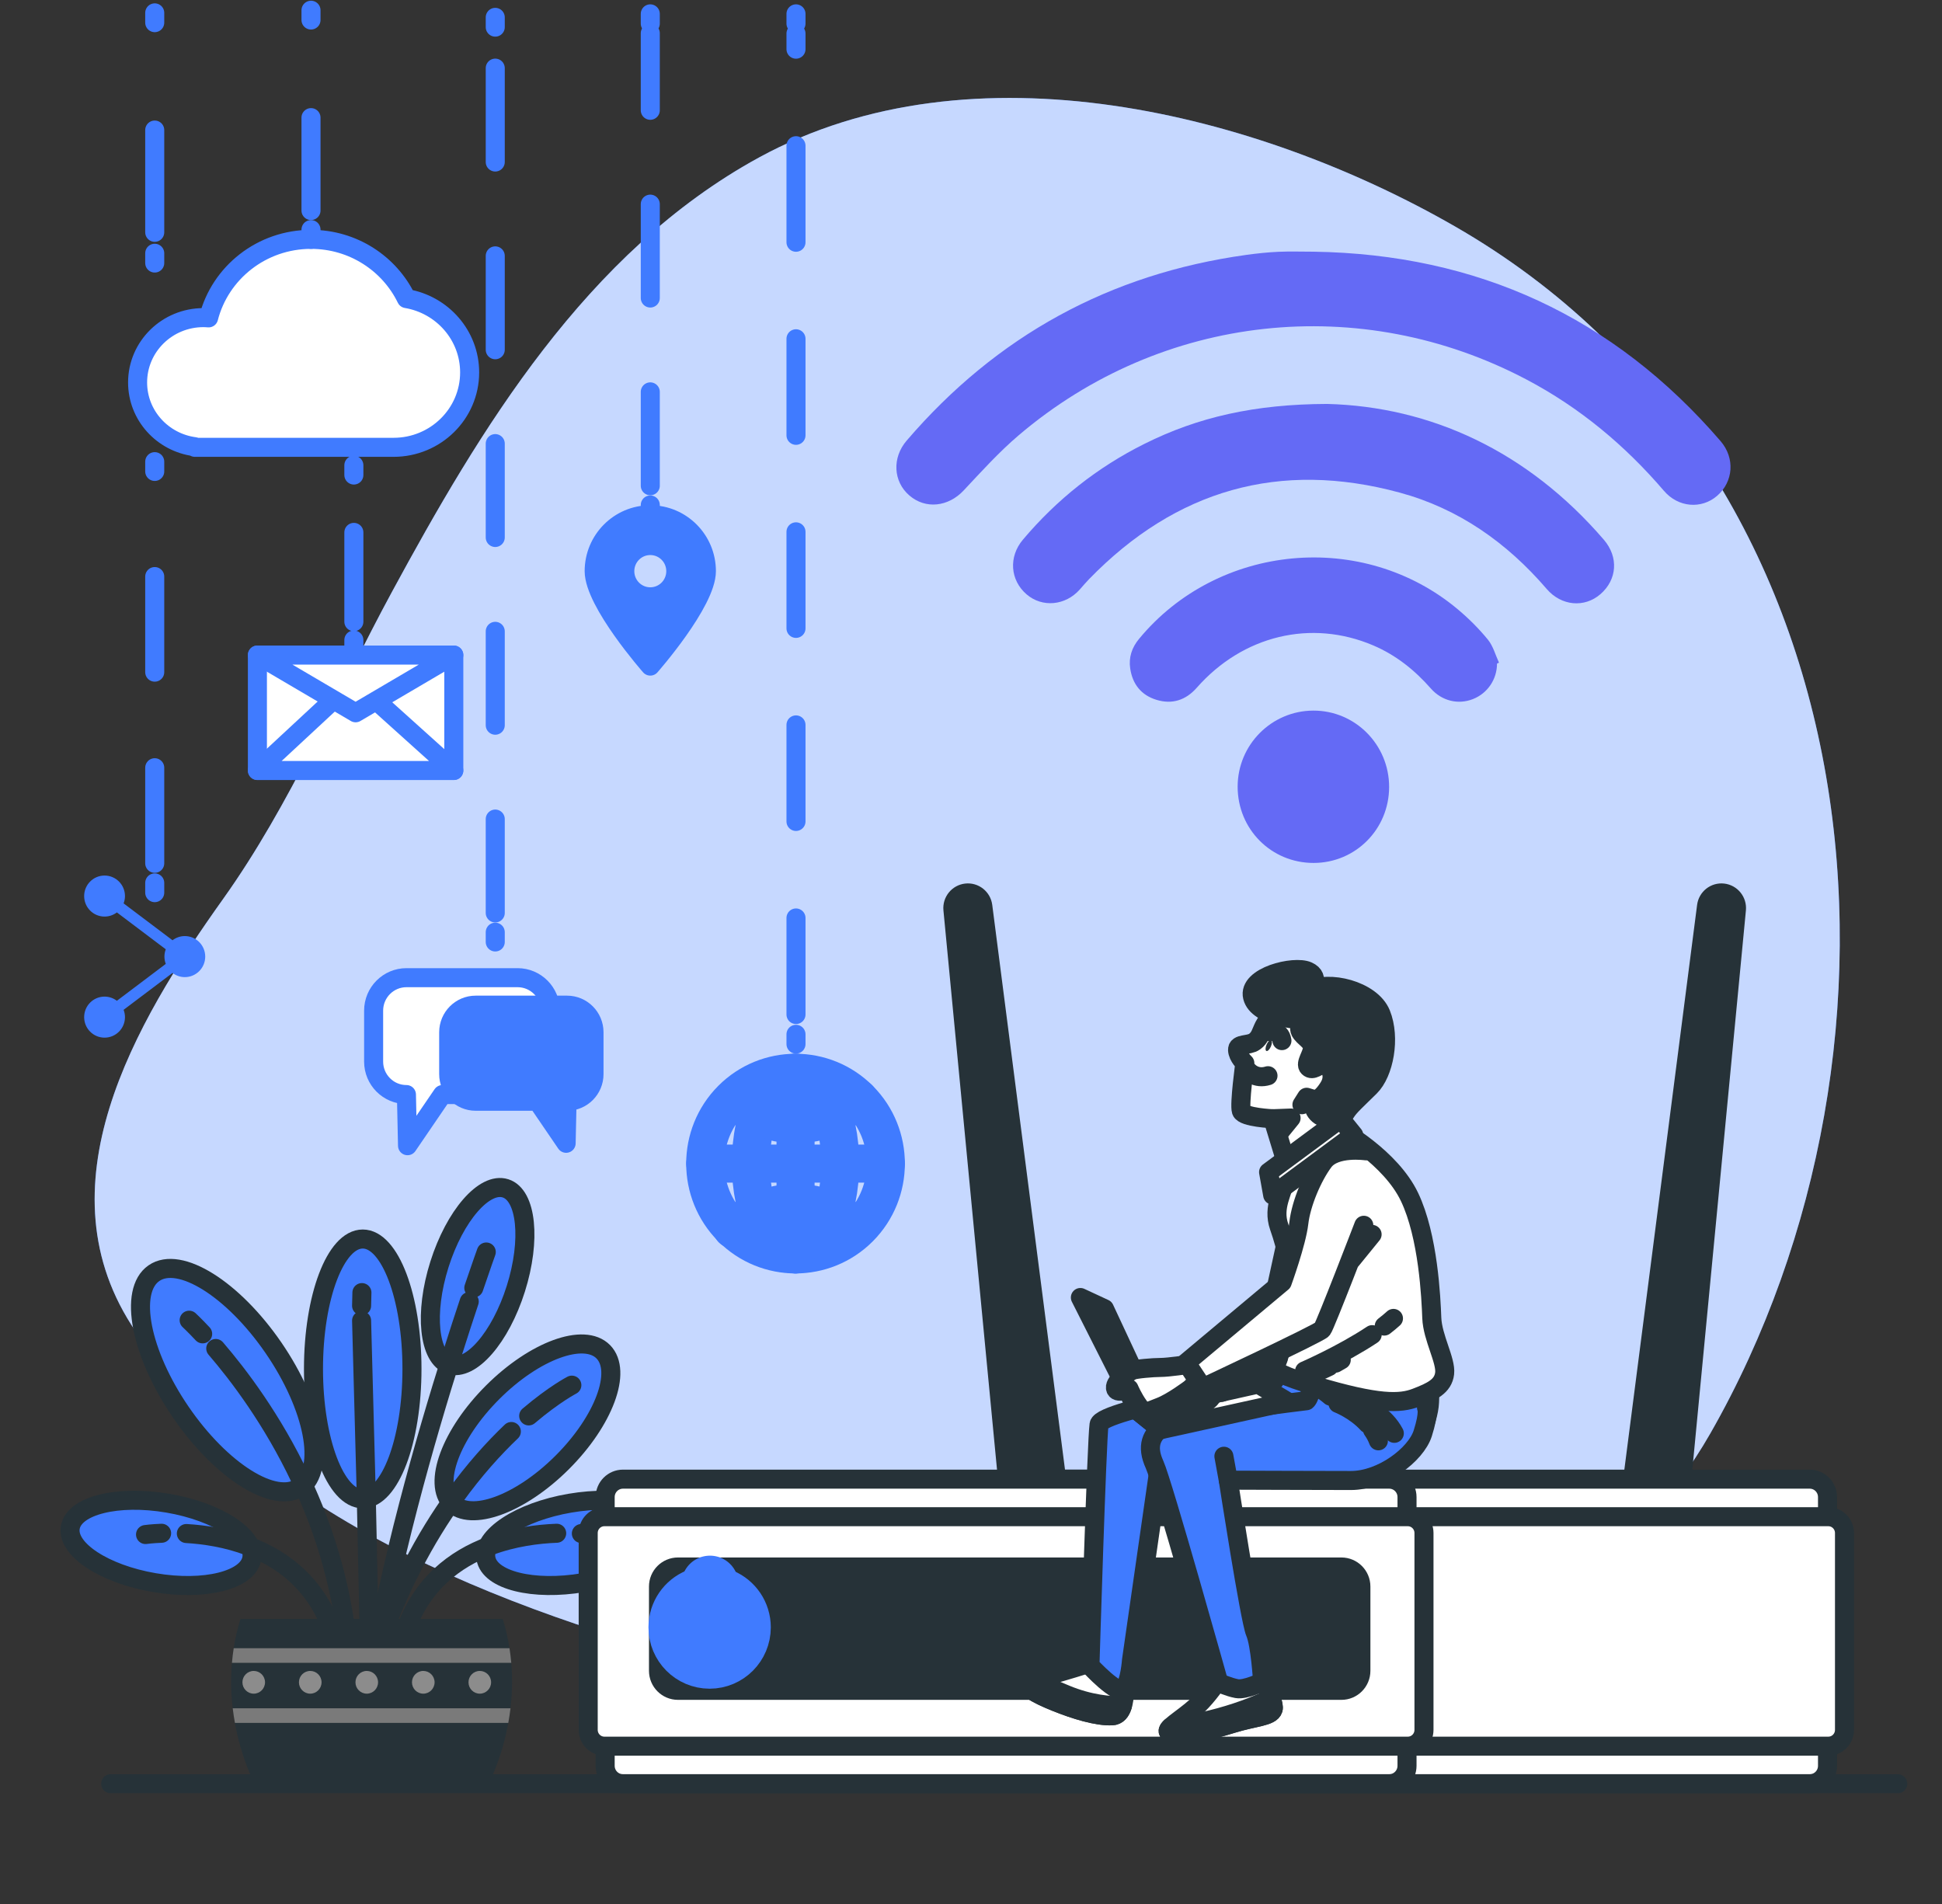 <svg width="102" height="100" viewBox="0 0 102 100" fill="none" xmlns="http://www.w3.org/2000/svg">
<rect x="0" y="0" width="102" height="100" fill="#333333" stroke="none"/>
<path d="M82.032 83.572C85.176 81.488 87.831 78.787 89.834 75.281C101.494 54.876 98.86 24.785 76.404 11.883C66.026 5.921 51.083 2.145 39.868 8.27C30.77 13.239 25.192 22.592 20.579 31.101C17.677 36.453 15.288 42.213 11.715 47.22C7.08 53.715 1.977 62.387 7.129 69.932C14.148 80.21 27.406 84.903 39.428 87.992C52.472 91.344 67.138 91.82 79.188 85.282C80.163 84.753 81.113 84.182 82.032 83.572Z" fill="#407BFF"/>
<path opacity="0.7" d="M82.032 83.572C85.176 81.488 87.831 78.787 89.834 75.281C101.494 54.876 98.86 24.785 76.404 11.883C66.026 5.921 51.083 2.145 39.868 8.27C30.77 13.239 25.192 22.592 20.579 31.101C17.677 36.453 15.288 42.213 11.715 47.22C7.08 53.715 1.977 62.387 7.129 69.932C14.148 80.21 27.406 84.903 39.428 87.992C52.472 91.344 67.138 91.82 79.188 85.282C80.163 84.753 81.113 84.182 82.032 83.572Z" fill="white"/>
<path d="M69 13.219C77.577 13.352 84.734 16.624 90.37 23.167C91.139 24.061 91.045 25.301 90.187 26.043C89.368 26.75 88.15 26.66 87.397 25.781C85.349 23.389 82.973 21.409 80.19 19.94C71.463 15.334 61.025 16.464 53.507 22.86C52.471 23.741 51.549 24.763 50.615 25.759C49.806 26.622 48.612 26.76 47.757 26.018C46.913 25.287 46.849 24.041 47.619 23.143C52.342 17.638 58.285 14.384 65.448 13.389C66.009 13.311 66.574 13.251 67.139 13.225C67.759 13.197 68.38 13.219 69 13.219Z" fill="#646AF5"/>
<path d="M69.709 21.215C75.13 21.357 80.226 23.685 84.237 28.345C85.028 29.264 84.935 30.45 84.057 31.209C83.221 31.931 82.011 31.833 81.239 30.935C79.147 28.499 76.61 26.712 73.518 25.873C67.216 24.162 61.768 25.722 57.205 30.413C57.035 30.587 56.879 30.774 56.717 30.957C55.964 31.81 54.746 31.924 53.923 31.219C53.055 30.475 52.965 29.247 53.724 28.347C55.511 26.229 57.639 24.544 60.114 23.309C62.92 21.909 65.893 21.228 69.709 21.215Z" fill="#646AF5"/>
<path d="M78.628 34.853C78.627 35.683 78.128 36.417 77.361 36.718C76.589 37.021 75.731 36.819 75.152 36.16C74.299 35.19 73.317 34.405 72.124 33.897C68.87 32.51 65.279 33.371 62.859 36.12C62.285 36.773 61.569 37.009 60.741 36.756C59.944 36.513 59.484 35.937 59.362 35.11C59.275 34.528 59.45 34.011 59.822 33.56C63.967 28.534 71.593 27.822 76.58 32.012C77.147 32.488 77.679 33.021 78.148 33.593C78.424 33.93 78.543 34.396 78.732 34.804C78.697 34.821 78.663 34.837 78.628 34.853Z" fill="#646AF5"/>
<path d="M68.994 45.323C66.77 45.324 65.004 43.55 65.005 41.316C65.007 39.118 66.783 37.33 68.976 37.322C71.179 37.313 72.967 39.115 72.961 41.339C72.956 43.553 71.194 45.322 68.994 45.323Z" fill="#646AF5"/>
<path d="M45.138 64.486C46.99 62.623 46.99 59.604 45.138 57.741C43.285 55.879 40.282 55.879 38.43 57.741C36.578 59.604 36.578 62.623 38.43 64.486C40.282 66.348 43.285 66.348 45.138 64.486Z" stroke="#407BFF" stroke-width="2" stroke-miterlimit="10" stroke-linecap="round" stroke-linejoin="round"/>
<path d="M41.785 65.883C43.08 65.883 44.13 63.748 44.13 61.114C44.13 58.48 43.08 56.345 41.785 56.345C40.489 56.345 39.438 58.48 39.438 61.114C39.438 63.748 40.489 65.883 41.785 65.883Z" stroke="#407BFF" stroke-width="2" stroke-miterlimit="10" stroke-linecap="round" stroke-linejoin="round"/>
<path d="M38.521 57.74C39.371 58.551 40.52 59.049 41.784 59.049C43.071 59.049 44.239 58.534 45.093 57.697" stroke="#407BFF" stroke-width="2" stroke-miterlimit="10" stroke-linecap="round" stroke-linejoin="round"/>
<path d="M45.062 64.5C44.21 63.681 43.056 63.178 41.785 63.178C40.49 63.178 39.316 63.7 38.46 64.546" stroke="#407BFF" stroke-width="2" stroke-miterlimit="10" stroke-linecap="round" stroke-linejoin="round"/>
<path d="M37.042 61.114H46.528" stroke="#407BFF" stroke-width="2" stroke-miterlimit="10" stroke-linecap="round" stroke-linejoin="round"/>
<path d="M41.785 56.344V65.883" stroke="#407BFF" stroke-width="2" stroke-miterlimit="10" stroke-linecap="round" stroke-linejoin="round"/>
<path d="M41.808 54.837V54.324" stroke="#407BFF" stroke-linecap="round" stroke-linejoin="round"/>
<path d="M41.808 53.283V1.761" stroke="#407BFF" stroke-linecap="round" stroke-linejoin="round" stroke-dasharray="5.07 5.07"/>
<path d="M41.808 1.24V0.728" stroke="#407BFF" stroke-linecap="round" stroke-linejoin="round"/>
<path d="M34.155 27.036C32.528 27.036 31.208 28.363 31.208 29.999C31.208 31.636 34.155 34.984 34.155 34.984C34.155 34.984 37.102 31.636 37.102 29.999C37.102 28.363 35.783 27.036 34.155 27.036ZM34.155 31.346C33.415 31.346 32.816 30.743 32.816 29.999C32.816 29.255 33.415 28.652 34.155 28.652C34.895 28.652 35.495 29.255 35.495 29.999C35.495 30.743 34.895 31.346 34.155 31.346Z" fill="#407BFF" stroke="#407BFF" stroke-miterlimit="10" stroke-linecap="round" stroke-linejoin="round"/>
<path d="M34.155 27.036V26.523" stroke="#407BFF" stroke-linecap="round" stroke-linejoin="round"/>
<path d="M34.155 25.512V1.746" stroke="#407BFF" stroke-linecap="round" stroke-linejoin="round" stroke-dasharray="4.93 4.93"/>
<path d="M34.155 1.24V0.728" stroke="#407BFF" stroke-linecap="round" stroke-linejoin="round"/>
<path d="M27.186 51.349H21.347C20.396 51.349 19.624 52.125 19.624 53.082V55.756C19.624 56.713 20.395 57.488 21.347 57.488L21.405 60.174L23.238 57.488H27.187C28.138 57.488 28.91 56.713 28.91 55.756V53.082C28.909 52.125 28.138 51.349 27.186 51.349Z" fill="white" stroke="#407BFF" stroke-miterlimit="10" stroke-linecap="round" stroke-linejoin="round"/>
<path d="M24.983 52.793H29.783C30.565 52.793 31.199 53.43 31.199 54.217V56.415C31.199 57.201 30.565 57.839 29.783 57.839L29.735 60.047L28.229 57.839H24.983C24.201 57.839 23.567 57.201 23.567 56.415V54.217C23.567 53.43 24.201 52.793 24.983 52.793Z" fill="#407BFF" stroke="#407BFF" stroke-miterlimit="10" stroke-linecap="round" stroke-linejoin="round"/>
<path d="M26.418 55.314C26.418 55.021 26.182 54.783 25.89 54.783C25.599 54.783 25.363 55.021 25.363 55.314C25.363 55.607 25.599 55.844 25.89 55.844C26.182 55.844 26.418 55.607 26.418 55.314Z" fill="#407BFF"/>
<path d="M27.525 55.844C27.816 55.844 28.052 55.607 28.052 55.314C28.052 55.021 27.816 54.783 27.525 54.783C27.233 54.783 26.997 55.021 26.997 55.314C26.997 55.607 27.233 55.844 27.525 55.844Z" fill="#407BFF"/>
<path d="M29.159 55.844C29.45 55.844 29.686 55.607 29.686 55.314C29.686 55.021 29.45 54.783 29.159 54.783C28.867 54.783 28.631 55.021 28.631 55.314C28.631 55.607 28.867 55.844 29.159 55.844Z" fill="#407BFF"/>
<path d="M26.012 49.473V48.96" stroke="#407BFF" stroke-linecap="round" stroke-linejoin="round"/>
<path d="M26.012 47.949V1.93" stroke="#407BFF" stroke-linecap="round" stroke-linejoin="round" stroke-dasharray="4.93 4.93"/>
<path d="M26.012 1.425V0.912" stroke="#407BFF" stroke-linecap="round" stroke-linejoin="round"/>
<path d="M23.835 34.405H13.52V40.467H23.835V34.405Z" fill="white" stroke="#407BFF" stroke-miterlimit="10" stroke-linecap="round" stroke-linejoin="round"/>
<path d="M13.52 40.467L18.596 35.752L23.835 40.467H13.52Z" fill="white" stroke="#407BFF" stroke-miterlimit="10" stroke-linecap="round" stroke-linejoin="round"/>
<path d="M13.52 34.405L18.678 37.436L23.835 34.405H13.52Z" fill="white" stroke="#407BFF" stroke-miterlimit="10" stroke-linecap="round" stroke-linejoin="round"/>
<path d="M18.586 34.128V33.615" stroke="#407BFF" stroke-linecap="round" stroke-linejoin="round"/>
<path d="M18.586 32.652V25.431" stroke="#407BFF" stroke-linecap="round" stroke-linejoin="round" stroke-dasharray="4.69 4.69"/>
<path d="M18.586 24.949V24.436" stroke="#407BFF" stroke-linecap="round" stroke-linejoin="round"/>
<path d="M21.345 15.682C20.452 13.842 18.545 12.571 16.336 12.571C13.74 12.571 11.562 14.326 10.956 16.695C10.867 16.689 10.778 16.682 10.687 16.682C8.776 16.682 7.227 18.207 7.227 20.088C7.227 21.818 8.538 23.243 10.235 23.462V23.494H20.67C22.878 23.494 24.667 21.733 24.667 19.56C24.667 17.613 23.231 15.998 21.345 15.682Z" fill="white" stroke="#407BFF" stroke-miterlimit="10" stroke-linecap="round" stroke-linejoin="round"/>
<path d="M16.335 12.571V12.059" stroke="#407BFF" stroke-linecap="round" stroke-linejoin="round"/>
<path d="M16.335 11.058V1.551" stroke="#407BFF" stroke-linecap="round" stroke-linejoin="round" stroke-dasharray="4.88 4.88"/>
<path d="M16.335 1.051V0.538" stroke="#407BFF" stroke-linecap="round" stroke-linejoin="round"/>
<path d="M9.707 49.164C9.464 49.164 9.241 49.247 9.061 49.384L6.492 47.447C6.538 47.327 6.564 47.198 6.564 47.063C6.564 46.467 6.084 45.985 5.492 45.985C4.9 45.985 4.42 46.467 4.42 47.063C4.42 47.658 4.9 48.14 5.492 48.14C5.735 48.14 5.959 48.058 6.139 47.921L8.707 49.858C8.662 49.977 8.636 50.106 8.636 50.242C8.636 50.377 8.662 50.507 8.707 50.626L6.139 52.563C5.959 52.426 5.735 52.343 5.492 52.343C4.9 52.343 4.42 52.826 4.42 53.421C4.42 54.017 4.9 54.499 5.492 54.499C6.084 54.499 6.564 54.017 6.564 53.421C6.564 53.286 6.538 53.156 6.492 53.037L9.061 51.1C9.241 51.237 9.464 51.32 9.707 51.32C10.299 51.32 10.779 50.837 10.779 50.242C10.779 49.647 10.299 49.164 9.707 49.164Z" fill="#407BFF"/>
<path d="M8.127 13.815V13.302" stroke="#407BFF" stroke-linecap="round" stroke-linejoin="round"/>
<path d="M8.127 12.201V1.74" stroke="#407BFF" stroke-linecap="round" stroke-linejoin="round" stroke-dasharray="5.37 5.37"/>
<path d="M8.127 1.189V0.676" stroke="#407BFF" stroke-linecap="round" stroke-linejoin="round"/>
<path d="M8.127 46.883V46.371" stroke="#407BFF" stroke-linecap="round" stroke-linejoin="round"/>
<path d="M8.127 45.342V25.274" stroke="#407BFF" stroke-linecap="round" stroke-linejoin="round" stroke-dasharray="5.02 5.02"/>
<path d="M8.127 24.76V24.247" stroke="#407BFF" stroke-linecap="round" stroke-linejoin="round"/>
<path d="M19.052 78.72C20.48 78.72 21.638 75.665 21.638 71.897C21.638 68.129 20.48 65.075 19.052 65.075C17.623 65.075 16.465 68.129 16.465 71.897C16.465 75.665 17.623 78.72 19.052 78.72Z" fill="#407BFF" stroke="#263238" stroke-miterlimit="10"/>
<path d="M27.092 67.689C27.901 65.129 27.659 62.768 26.551 62.414C25.443 62.06 23.89 63.848 23.081 66.407C22.272 68.966 22.515 71.328 23.622 71.682C24.73 72.036 26.284 70.248 27.092 67.689Z" fill="#407BFF" stroke="#263238" stroke-miterlimit="10"/>
<path d="M8.108 83.121C5.475 82.673 3.498 81.375 3.692 80.223C3.886 79.071 6.178 78.5 8.811 78.949C11.444 79.397 13.421 80.695 13.227 81.847C13.033 82.999 10.741 83.57 8.108 83.121Z" fill="#407BFF" stroke="#263238" stroke-miterlimit="10"/>
<path d="M29.524 76.814C27.325 79.007 24.727 79.958 23.721 78.938C22.715 77.918 23.682 75.314 25.881 73.121C28.08 70.927 30.678 69.977 31.685 70.996C32.691 72.016 31.724 74.621 29.524 76.814Z" fill="#407BFF" stroke="#263238" stroke-miterlimit="10"/>
<path d="M14.371 70.799C16.497 73.901 17.131 77.172 15.786 78.104C14.441 79.036 11.627 77.277 9.5 74.174C7.374 71.072 6.74 67.801 8.085 66.869C9.43 65.937 12.244 67.697 14.371 70.799Z" fill="#407BFF" stroke="#263238" stroke-miterlimit="10"/>
<path d="M19.233 78.379L19.433 87.76" stroke="#263238" stroke-miterlimit="10" stroke-linecap="round"/>
<path d="M18.992 69.36L19.233 78.379" stroke="#263238" stroke-miterlimit="10" stroke-linecap="round"/>
<path d="M19.009 67.889L18.992 68.58" stroke="#263238" stroke-miterlimit="10" stroke-linecap="round"/>
<path d="M15.776 77.661C17.073 80.399 18.127 83.725 18.331 87.504" stroke="#263238" stroke-miterlimit="10" stroke-linecap="round"/>
<path d="M11.332 70.825C12.538 72.225 14.312 74.568 15.776 77.661" stroke="#263238" stroke-miterlimit="10" stroke-linecap="round"/>
<path d="M9.935 69.339C9.935 69.339 10.203 69.585 10.644 70.056" stroke="#263238" stroke-miterlimit="10" stroke-linecap="round"/>
<path d="M23.881 78.624C22.372 80.721 20.856 83.466 19.688 86.992" stroke="#263238" stroke-miterlimit="10" stroke-linecap="round"/>
<path d="M26.857 75.185C25.944 76.056 24.914 77.188 23.881 78.624" stroke="#263238" stroke-miterlimit="10" stroke-linecap="round"/>
<path d="M30.035 72.75C30.035 72.75 29.112 73.225 27.769 74.365" stroke="#263238" stroke-miterlimit="10" stroke-linecap="round"/>
<path d="M23.772 71.049C22.339 75.583 20.416 82.284 19.518 88.101" stroke="#263238" stroke-miterlimit="10" stroke-linecap="round"/>
<path d="M24.646 68.359C24.391 69.123 24.094 70.031 23.773 71.049" stroke="#263238" stroke-miterlimit="10" stroke-linecap="round"/>
<path d="M25.54 65.757C25.54 65.757 25.289 66.451 24.886 67.642" stroke="#263238" stroke-miterlimit="10" stroke-linecap="round"/>
<path d="M13.095 81.219C14.885 81.901 16.633 83.218 17.483 85.713" stroke="#263238" stroke-miterlimit="10" stroke-linecap="round"/>
<path d="M9.788 80.543C10.751 80.6 11.932 80.775 13.095 81.219" stroke="#263238" stroke-miterlimit="10" stroke-linecap="round"/>
<path d="M7.644 80.596C7.644 80.596 7.963 80.55 8.488 80.529" stroke="#263238" stroke-miterlimit="10" stroke-linecap="round"/>
<path d="M30.641 83.121C33.274 82.673 35.251 81.375 35.057 80.223C34.863 79.071 32.571 78.5 29.938 78.949C27.305 79.397 25.328 80.695 25.522 81.847C25.716 82.999 28.008 83.57 30.641 83.121Z" fill="#407BFF" stroke="#263238" stroke-miterlimit="10"/>
<path d="M25.711 81.198C23.901 81.874 22.125 83.192 21.267 85.713" stroke="#263238" stroke-miterlimit="10" stroke-linecap="round"/>
<path d="M29.239 80.529C28.245 80.567 26.97 80.727 25.711 81.198" stroke="#263238" stroke-miterlimit="10" stroke-linecap="round"/>
<path d="M31.105 80.596C31.105 80.596 30.895 80.566 30.535 80.543" stroke="#263238" stroke-miterlimit="10" stroke-linecap="round"/>
<path d="M25.673 93.684C26.445 92.059 26.896 90.182 26.896 88.314C26.896 87.157 26.722 86.05 26.407 85.031H12.629C12.314 86.05 12.139 87.157 12.139 88.314C12.139 90.182 12.59 92.059 13.363 93.684H25.673Z" fill="#263238"/>
<path d="M12.275 86.566C12.236 86.818 12.205 87.074 12.183 87.333H26.853C26.83 87.074 26.8 86.818 26.761 86.566H12.275Z" fill="#7A7A7A"/>
<path d="M26.697 90.489C26.743 90.234 26.783 89.978 26.813 89.721H12.223C12.253 89.978 12.293 90.234 12.339 90.489H26.697Z" fill="#7A7A7A"/>
<path d="M13.92 88.357C13.92 88.686 13.654 88.954 13.327 88.954C12.999 88.954 12.733 88.686 12.733 88.357C12.733 88.027 12.999 87.76 13.327 87.76C13.654 87.76 13.92 88.027 13.92 88.357Z" fill="#8C8C8C"/>
<path d="M16.889 88.357C16.889 88.686 16.623 88.954 16.295 88.954C15.967 88.954 15.701 88.686 15.701 88.357C15.701 88.027 15.967 87.76 16.295 87.76C16.623 87.76 16.889 88.027 16.889 88.357Z" fill="#8C8C8C"/>
<path d="M19.857 88.357C19.857 88.686 19.591 88.954 19.264 88.954C18.936 88.954 18.67 88.686 18.67 88.357C18.67 88.027 18.936 87.76 19.264 87.76C19.591 87.76 19.857 88.027 19.857 88.357Z" fill="#8C8C8C"/>
<path d="M22.232 88.954C22.56 88.954 22.826 88.686 22.826 88.357C22.826 88.027 22.56 87.76 22.232 87.76C21.904 87.76 21.638 88.027 21.638 88.357C21.638 88.686 21.904 88.954 22.232 88.954Z" fill="#8C8C8C"/>
<path d="M25.794 88.357C25.794 88.686 25.528 88.954 25.201 88.954C24.873 88.954 24.607 88.686 24.607 88.357C24.607 88.027 24.873 87.76 25.201 87.76C25.528 87.76 25.794 88.027 25.794 88.357Z" fill="#8C8C8C"/>
<path d="M90.505 46.903C90.076 46.854 89.688 47.16 89.633 47.59L85.676 78.306L88.249 78.598L91.203 47.769C91.244 47.337 90.933 46.952 90.505 46.903Z" fill="#263238" stroke="#263238" stroke-miterlimit="10" stroke-linecap="round" stroke-linejoin="round"/>
<path d="M50.748 46.903C51.177 46.854 51.565 47.16 51.62 47.59L55.577 78.306L53.004 78.598L50.05 47.769C50.009 47.337 50.32 46.952 50.748 46.903Z" fill="#263238" stroke="#263238" stroke-miterlimit="10" stroke-linecap="round" stroke-linejoin="round"/>
<path d="M95.052 93.684H54.807C54.291 93.684 53.872 93.262 53.872 92.743V78.628C53.872 78.108 54.291 77.687 54.807 77.687H95.052C95.569 77.687 95.987 78.108 95.987 78.628V92.743C95.988 93.262 95.569 93.684 95.052 93.684Z" fill="white" stroke="#263238" stroke-miterlimit="10" stroke-linecap="round" stroke-linejoin="round"/>
<path d="M96.028 91.712H53.832C53.361 91.712 52.98 91.328 52.98 90.856V80.515C52.98 80.042 53.361 79.659 53.832 79.659H96.028C96.498 79.659 96.879 80.042 96.879 80.515V90.856C96.879 91.329 96.498 91.712 96.028 91.712Z" fill="white" stroke="#263238" stroke-miterlimit="10" stroke-linecap="round" stroke-linejoin="round"/>
<path d="M72.965 93.684H32.721C32.204 93.684 31.785 93.262 31.785 92.743V78.628C31.785 78.108 32.204 77.687 32.721 77.687H72.965C73.482 77.687 73.901 78.108 73.901 78.628V92.743C73.901 93.262 73.482 93.684 72.965 93.684Z" fill="white" stroke="#263238" stroke-miterlimit="10" stroke-linecap="round" stroke-linejoin="round"/>
<path d="M73.941 91.712H31.745C31.275 91.712 30.894 91.328 30.894 90.856V80.515C30.894 80.042 31.275 79.659 31.745 79.659H73.941C74.411 79.659 74.792 80.042 74.792 80.515V90.856C74.792 91.329 74.411 91.712 73.941 91.712Z" fill="white" stroke="#263238" stroke-miterlimit="10" stroke-linecap="round" stroke-linejoin="round"/>
<path d="M70.456 88.779H35.608C35.044 88.779 34.586 88.319 34.586 87.752V83.328C34.586 82.761 35.044 82.301 35.608 82.301H70.456C71.02 82.301 71.478 82.761 71.478 83.328V87.752C71.478 88.319 71.02 88.779 70.456 88.779Z" fill="#263238" stroke="#263238" stroke-miterlimit="10" stroke-linecap="round" stroke-linejoin="round"/>
<path d="M36.636 83.871C36.005 84.125 35.559 84.746 35.559 85.471C35.559 86.422 36.326 87.193 37.272 87.193C38.218 87.193 38.985 86.422 38.985 85.471C38.985 84.757 38.553 84.145 37.938 83.884" stroke="#407BFF" stroke-width="3" stroke-miterlimit="10" stroke-linecap="round"/>
<path d="M37.29 83.205V84.478" stroke="#407BFF" stroke-width="3" stroke-miterlimit="10" stroke-linecap="round"/>
<path d="M57.256 87.345C57.256 87.345 55.59 87.87 55.237 87.94C54.885 88.009 53.798 87.725 53.765 88.153C53.733 88.582 54.391 88.959 55.438 89.382C56.484 89.804 57.633 90.153 58.411 90.116C59.19 90.08 59.042 88.538 59.084 88.273C59.126 88.009 57.256 87.345 57.256 87.345Z" fill="white" stroke="#263238" stroke-miterlimit="10" stroke-linecap="round" stroke-linejoin="round"/>
<path d="M55.984 89C54.679 88.46 54.073 88.178 53.807 88.047C53.785 88.077 53.769 88.111 53.765 88.153C53.733 88.582 54.391 88.959 55.438 89.382C56.484 89.805 57.633 90.153 58.411 90.117C58.702 90.103 58.864 89.879 58.954 89.591C58.316 89.602 57.234 89.518 55.984 89Z" fill="white" stroke="#263238" stroke-miterlimit="10" stroke-linecap="round" stroke-linejoin="round"/>
<path d="M67.386 71.614L66.949 71.854V72.492C66.949 72.492 57.845 74.018 57.726 74.816C57.607 75.614 57.247 87.485 57.247 87.485C57.247 87.485 58.715 89.075 59.032 88.716C59.349 88.357 59.429 87.206 59.429 87.206L60.94 76.691C60.94 76.691 71.195 77.638 72.742 77.16C74.289 76.681 75.043 74.606 75.083 73.649C75.123 72.692 75.123 72.253 75.123 72.253L68.139 71.295L67.386 71.614Z" fill="#407BFF" stroke="#263238" stroke-miterlimit="10" stroke-linecap="round" stroke-linejoin="round"/>
<path d="M64.291 87.772C64.291 87.772 64.268 87.812 64.225 87.88C64.065 88.136 63.632 88.802 63.1 89.368C62.426 90.086 61.315 90.685 61.355 90.924C61.394 91.163 62.148 91.323 64.727 90.525C65.887 90.166 66.751 90.166 66.87 89.767C66.989 89.368 66.037 87.653 66.037 87.653L64.291 87.772Z" fill="white" stroke="#263238" stroke-miterlimit="10" stroke-linecap="round" stroke-linejoin="round"/>
<path d="M66.87 89.767C66.902 89.657 66.854 89.449 66.767 89.204C66.274 89.443 65.324 89.859 64.053 90.206C62.913 90.516 62.018 90.654 61.48 90.716C61.395 90.8 61.346 90.871 61.355 90.924C61.394 91.163 62.148 91.323 64.727 90.525C65.887 90.166 66.751 90.166 66.87 89.767Z" fill="white" stroke="#263238" stroke-miterlimit="10" stroke-linecap="round" stroke-linejoin="round"/>
<path d="M69.885 73.33C69.885 73.33 68.933 72.492 68.854 72.971C68.775 73.45 68.616 73.569 68.616 73.569C68.616 73.569 61.95 74.367 61.196 74.846C60.443 75.325 60.204 75.963 60.641 76.921C61.077 77.878 64.013 88.371 64.013 88.371C64.013 88.371 64.529 88.61 64.966 88.69C65.402 88.77 66.315 88.331 66.315 88.331C66.315 88.331 66.204 86.376 65.926 85.737C65.649 85.099 64.513 77.74 64.513 77.74C64.513 77.74 69.33 77.758 70.957 77.758C72.584 77.758 74.369 76.402 74.726 75.285C75.083 74.168 74.925 73.928 74.925 73.928" fill="#407BFF"/>
<path d="M69.885 73.33C69.885 73.33 68.933 72.492 68.854 72.971C68.775 73.45 68.616 73.569 68.616 73.569C68.616 73.569 61.95 74.367 61.196 74.846C60.443 75.325 60.204 75.963 60.641 76.921C61.077 77.878 64.013 88.371 64.013 88.371C64.013 88.371 64.529 88.61 64.966 88.69C65.402 88.77 66.315 88.331 66.315 88.331C66.315 88.331 66.204 86.376 65.926 85.737C65.649 85.099 64.513 77.74 64.513 77.74C64.513 77.74 69.33 77.758 70.957 77.758C72.584 77.758 74.369 76.402 74.726 75.285C75.083 74.168 74.925 73.928 74.925 73.928" stroke="#263238" stroke-miterlimit="10" stroke-linecap="round" stroke-linejoin="round"/>
<path d="M64.512 77.74L64.283 76.484" stroke="#263238" stroke-miterlimit="10" stroke-linecap="round" stroke-linejoin="round"/>
<path d="M72.088 75.094C72.212 75.269 72.318 75.463 72.397 75.674" stroke="#263238" stroke-miterlimit="10" stroke-linecap="round" stroke-linejoin="round"/>
<path d="M70.274 73.709C70.274 73.709 71.167 74.049 71.832 74.776" stroke="#263238" stroke-miterlimit="10" stroke-linecap="round" stroke-linejoin="round"/>
<path d="M71.782 73.934C71.782 73.934 72.731 74.327 73.234 75.281" stroke="#263238" stroke-miterlimit="10" stroke-linecap="round" stroke-linejoin="round"/>
<path d="M67.483 61.824C67.483 61.824 67.478 61.881 67.472 61.981C67.438 62.543 66.817 63.383 67.187 64.433C68.03 66.821 67.859 68.574 67.782 68.064C67.901 68.862 67.187 70.577 67.187 71.136C67.187 71.695 65.719 71.779 69.052 72.776C72.385 73.773 73.536 73.729 74.369 73.41C75.202 73.091 75.797 72.812 75.877 72.133C75.956 71.455 75.242 70.258 75.202 69.221C75.163 68.184 75.022 64.936 74.03 62.862C73.038 60.787 70.42 59.351 70.42 59.351L67.483 61.824Z" fill="white" stroke="#263238" stroke-miterlimit="10" stroke-linecap="round" stroke-linejoin="round"/>
<path d="M72.705 69.647C72.878 69.514 73.041 69.38 73.189 69.245" stroke="#263238" stroke-miterlimit="10" stroke-linecap="round" stroke-linejoin="round"/>
<path d="M68.522 72.002C68.522 72.002 70.489 71.15 72.071 70.098" stroke="#263238" stroke-miterlimit="10" stroke-linecap="round" stroke-linejoin="round"/>
<path d="M69.803 71.772C69.412 71.966 68.883 72.195 68.33 72.341" stroke="#263238" stroke-miterlimit="10" stroke-linecap="round" stroke-linejoin="round"/>
<path d="M70.447 71.421C70.447 71.421 70.335 71.49 70.147 71.594" stroke="#263238" stroke-miterlimit="10" stroke-linecap="round" stroke-linejoin="round"/>
<path d="M70.996 66.149L72.067 64.832" stroke="#263238" stroke-miterlimit="10" stroke-linecap="round" stroke-linejoin="round"/>
<path d="M67.106 52.976C67.106 52.976 66.564 53.555 66.391 53.898C66.219 54.242 66.194 54.492 65.891 54.71C65.588 54.928 64.984 54.791 65 55.145C65.015 55.5 65.383 55.839 65.383 55.839C65.383 55.839 65.086 58.005 65.199 58.349C65.311 58.694 66.852 58.758 66.852 58.758L67.638 61.329L70.411 59.44L70.485 58.691C70.553 58.387 71.05 57.448 71.462 56.744C71.875 56.04 71.69 54.179 70.697 53.379C69.703 52.578 68.383 52.661 67.977 52.632C67.571 52.603 67.106 52.976 67.106 52.976Z" fill="white" stroke="#263238" stroke-miterlimit="10" stroke-linecap="round" stroke-linejoin="round"/>
<path d="M65.573 56.265C65.573 56.265 65.95 56.702 66.599 56.498" stroke="#263238" stroke-miterlimit="10" stroke-linecap="round" stroke-linejoin="round"/>
<path d="M66.753 54.961C66.685 55.119 66.579 55.225 66.516 55.198C66.453 55.17 66.457 55.02 66.525 54.863C66.593 54.705 66.699 54.599 66.762 54.626C66.825 54.654 66.82 54.804 66.753 54.961Z" fill="#263238"/>
<path d="M66.645 54.18C66.645 54.18 67.243 54.06 67.331 54.655" stroke="#263238" stroke-miterlimit="10" stroke-linecap="round" stroke-linejoin="round"/>
<path d="M66.852 58.757L67.812 58.721L67.155 59.528L66.852 58.757Z" fill="#263238" stroke="#263238" stroke-miterlimit="10" stroke-linecap="round" stroke-linejoin="round"/>
<path d="M69.045 57.757L68.629 57.63L68.382 58.021" stroke="#263238" stroke-miterlimit="10" stroke-linecap="round" stroke-linejoin="round"/>
<path d="M68.812 52.024C68.812 52.024 69.412 51.331 68.692 51.008C67.972 50.684 65.522 51.276 65.787 52.357C66.051 53.438 68.336 53.575 68.555 53.593C68.773 53.611 68.117 53.844 68.297 54.172C68.477 54.501 68.916 54.664 68.931 55.019C68.947 55.373 68.522 55.851 68.729 56.058C68.937 56.264 69.26 55.955 69.469 55.875C69.677 55.795 70.246 56.371 69.796 57.098C69.347 57.825 69.045 57.757 69.045 57.757C69.045 57.757 68.852 58.191 69.25 58.537C69.648 58.883 70.464 58.782 70.667 58.445C70.87 58.108 71.224 57.806 71.958 57.08C72.693 56.353 73.042 54.519 72.534 53.254C72.025 51.99 69.731 51.468 68.812 52.024Z" fill="#263238" stroke="#263238" stroke-miterlimit="10" stroke-linecap="round" stroke-linejoin="round"/>
<path d="M70.412 58.762L66.63 61.562L66.846 62.768L71.102 59.616L70.412 58.762Z" fill="white" stroke="#263238" stroke-miterlimit="10" stroke-linecap="round" stroke-linejoin="round"/>
<path d="M60.973 75.087L67.631 73.621L66.076 72.692L59.758 74.109L60.973 75.087Z" fill="white" stroke="#263238" stroke-miterlimit="10" stroke-linecap="round" stroke-linejoin="round"/>
<path d="M58.008 68.734L60.973 75.087L59.758 74.109L56.745 68.147L58.008 68.734Z" fill="#263238" stroke="#263238" stroke-miterlimit="10" stroke-linecap="round" stroke-linejoin="round"/>
<path d="M63.365 72.385L61.831 72.784L60.879 74.167C60.879 74.167 61.011 74.3 61.17 74.274C61.328 74.247 61.752 73.875 61.752 73.875L62.863 73.582C62.863 73.582 62.281 73.928 62.281 74.008C62.281 74.088 62.387 74.115 62.651 74.088C62.916 74.061 63.55 73.476 63.55 73.476L63.974 72.944L63.365 72.385Z" fill="white" stroke="#263238" stroke-miterlimit="10" stroke-linecap="round" stroke-linejoin="round"/>
<path d="M67.509 65.458L66.725 69.061L63.365 72.386L64.159 73.13L66.95 71.854L67.142 71.348L67.816 68.33L67.509 65.458Z" fill="white" stroke="#263238" stroke-miterlimit="10" stroke-linecap="round" stroke-linejoin="round"/>
<path d="M62.435 71.661C62.435 71.661 61.364 71.82 60.967 71.82C60.57 71.82 59.618 71.9 59.459 71.98C59.301 72.06 58.547 72.538 58.587 72.897C58.626 73.256 59.301 72.937 59.301 72.937C59.301 72.937 59.499 73.416 59.816 73.855C60.134 74.294 60.292 74.134 60.927 73.895C61.562 73.655 62.514 72.937 62.514 72.937L63.07 72.419L62.435 71.661Z" fill="white" stroke="#263238" stroke-miterlimit="10" stroke-linecap="round" stroke-linejoin="round"/>
<path d="M71.75 60.444C71.75 60.444 70.123 60.204 69.528 61.002C68.933 61.8 68.338 63.196 68.219 64.234C68.1 65.271 67.346 67.346 67.346 67.346L62.301 71.569L63.174 72.885C63.174 72.885 69.29 70.019 69.449 69.819C69.608 69.62 71.631 64.353 71.631 64.353" fill="white"/>
<path d="M71.75 60.444C71.75 60.444 70.123 60.204 69.528 61.002C68.933 61.8 68.338 63.196 68.219 64.234C68.1 65.271 67.346 67.346 67.346 67.346L62.301 71.569L63.174 72.885C63.174 72.885 69.29 70.019 69.449 69.819C69.608 69.62 71.631 64.353 71.631 64.353" stroke="#263238" stroke-miterlimit="10" stroke-linecap="round" stroke-linejoin="round"/>
<path d="M5.813 93.684H99.676" stroke="#263238" stroke-miterlimit="10" stroke-linecap="round" stroke-linejoin="round"/>
</svg>
